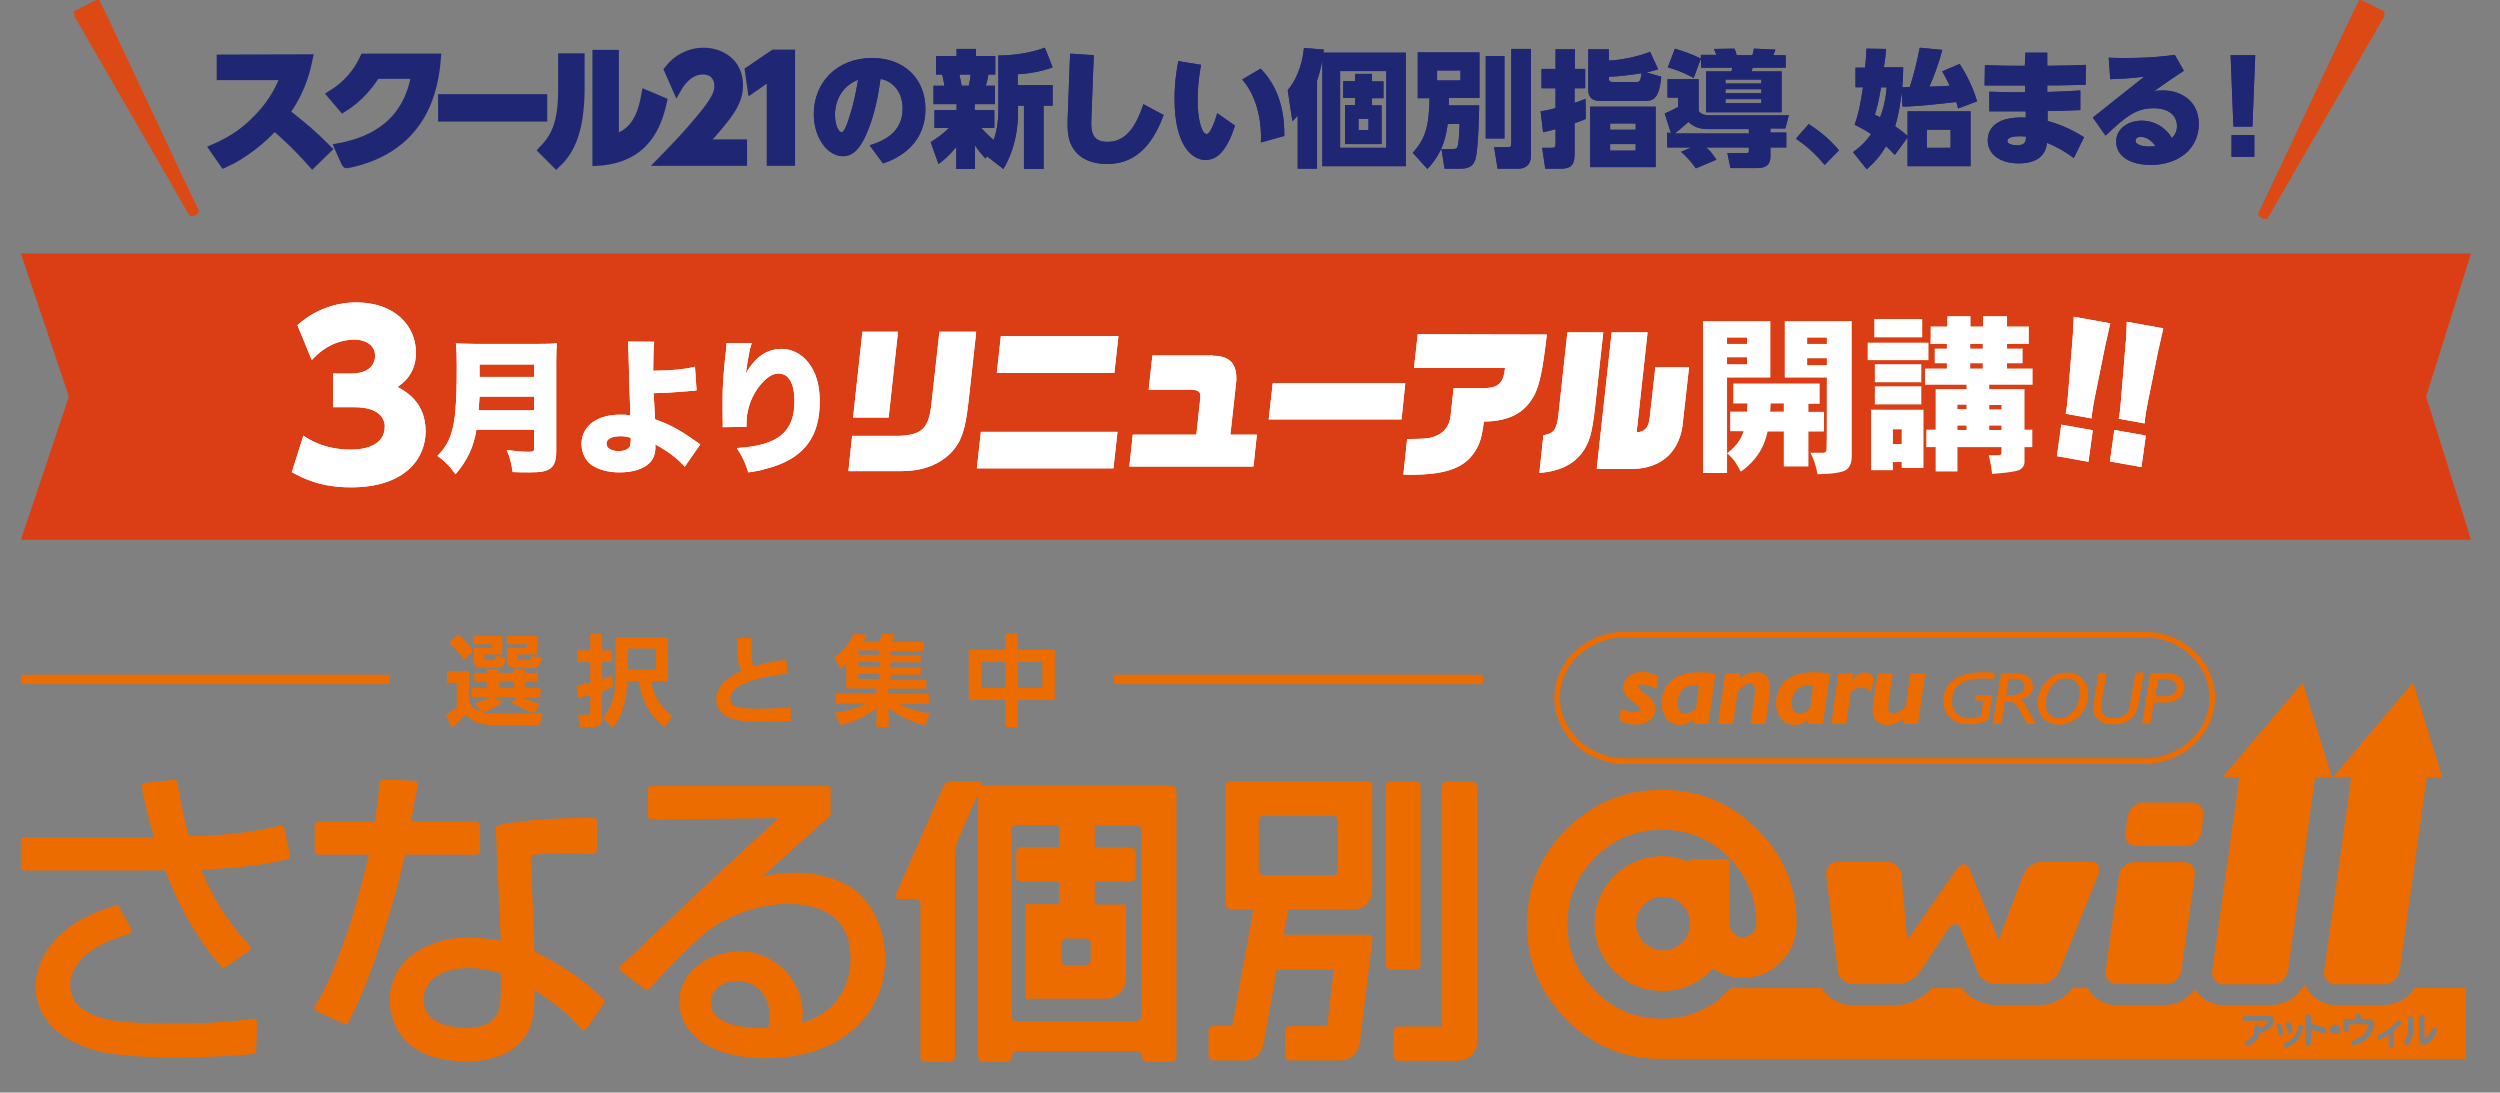 <?xml version="1.0" encoding="utf-8"?>
<!-- Generator: Adobe Illustrator 27.2.0, SVG Export Plug-In . SVG Version: 6.00 Build 0)  -->
<svg version="1.1" id="_レイヤー_2" xmlns="http://www.w3.org/2000/svg" xmlns:xlink="http://www.w3.org/1999/xlink" x="0px"
	 y="0px" viewBox="0 0 801.8 350.4" style="enable-background:new 0 0 801.8 350.4;" xml:space="preserve">
<rect x="0" y="0" width="801.8" height="350.4" fill="#808080" stroke="none"/>
<style type="text/css">
	.st0{fill:#DB3E15;}
	.st1{fill:#FFFFFF;}
	.st2{clip-path:url(#SVGID_00000022518180345136741670000001876229710968115076_);}
	.st3{clip-path:url(#SVGID_00000039813317452692259810000012557634739309630396_);}
	.st4{clip-path:url(#SVGID_00000121272781401351561700000018002468825017489584_);}
	.st5{clip-path:url(#SVGID_00000044159188877212643380000012993362259390044578_);}
	.st6{clip-path:url(#SVGID_00000031911339820547687990000016778124744062900656_);}
	.st7{clip-path:url(#SVGID_00000153703697775676222930000013222952414046933144_);}
	.st8{clip-path:url(#SVGID_00000101788368215183450130000002471563278231075216_);}
	.st9{clip-path:url(#SVGID_00000172398504147845429460000010629997790018157455_);}
	.st10{clip-path:url(#SVGID_00000073000370192440407820000014320915761425867678_);}
	.st11{clip-path:url(#SVGID_00000108303257466500325260000011269826946332101256_);}
	.st12{clip-path:url(#SVGID_00000049183511243808495920000009700795119083600558_);}
	.st13{clip-path:url(#SVGID_00000157987240935163080380000013499624528929321661_);}
	.st14{fill:#DC4914;}
	.st15{fill:#32247B;}
	.st16{fill:#1F2774;}
	.st17{fill:#1F2774;stroke:#1F2774;stroke-width:3;stroke-miterlimit:10;}
	.st18{fill:#ED6C00;}
</style>
<g id="_レイヤー_1-2">
	<polygon class="st0" points="792.5,173.1 6.7,173.1 22.1,127.2 6.7,81.3 792.5,81.3 778.1,127.2 	"/>
	<g>
		<g>
			<path class="st1" d="M659.7,146.3l10.1,1.8l1.4-10.1l-10.1-1.8L659.7,146.3L659.7,146.3z M664.7,108.9l-1.4,17.2
				c-0.2,2.1-0.3,3.5-0.4,4.2c-0.1,0.9-0.2,1.3-0.4,2.4l8.3,1.5c0.1-1.4,0.2-1.9,0.3-2.5c0.1-0.8,0.3-1.9,0.7-4.1l3.4-16.8
				c0.5-2.2,1.3-5.9,1.6-7.1l-11.7-2.1C665,104.2,664.9,106.6,664.7,108.9"/>
			<g>
				<defs>
					<path id="SVGID_1_" d="M659.7,146.3l10.1,1.8l1.4-10.1l-10.1-1.8L659.7,146.3L659.7,146.3z M664.7,108.9l-1.4,17.2
						c-0.2,2.1-0.3,3.5-0.4,4.2c-0.1,0.9-0.2,1.3-0.4,2.4l8.3,1.5c0.1-1.4,0.2-1.9,0.3-2.5c0.1-0.8,0.3-1.9,0.7-4.1l3.4-16.8
						c0.5-2.2,1.3-5.9,1.6-7.1l-11.7-2.1C665,104.2,664.9,106.6,664.7,108.9"/>
				</defs>
				<clipPath id="SVGID_00000022520578032604267210000016820535393251216316_">
					<use xlink:href="#SVGID_1_"  style="overflow:visible;"/>
				</clipPath>
				<g style="clip-path:url(#SVGID_00000022520578032604267210000016820535393251216316_);">
					<polygon class="st1" points="659.7,148.2 657.2,97.1 676.8,101.5 679.2,152.6 					"/>
				</g>
			</g>
		</g>
		<g>
			<path class="st1" d="M676.7,148l10.1,1.8l1.4-10.1l-10.1-1.8L676.7,148z M681.7,110.5l-1.4,17.2c-0.2,2.1-0.3,3.5-0.4,4.2
				c-0.1,0.9-0.2,1.3-0.4,2.4l8.3,1.5c0.1-1.4,0.2-1.9,0.3-2.5c0.1-0.8,0.3-1.9,0.7-4.1l3.4-16.8c0.5-2.2,1.3-5.9,1.6-7.1l-11.7-2.1
				C682,105.9,682,108.3,681.7,110.5"/>
			<g>
				<defs>
					<path id="SVGID_00000124847664828587192840000005291566518635699330_" d="M676.7,148l10.1,1.8l1.4-10.1l-10.1-1.8L676.7,148z
						 M681.7,110.5l-1.4,17.2c-0.2,2.1-0.3,3.5-0.4,4.2c-0.1,0.9-0.2,1.3-0.4,2.4l8.3,1.5c0.1-1.4,0.2-1.9,0.3-2.5
						c0.1-0.8,0.3-1.9,0.7-4.1l3.4-16.8c0.5-2.2,1.3-5.9,1.6-7.1l-11.7-2.1C682,105.9,682,108.3,681.7,110.5"/>
				</defs>
				<clipPath id="SVGID_00000086676483286265359220000009392361184981622970_">
					<use xlink:href="#SVGID_00000124847664828587192840000005291566518635699330_"  style="overflow:visible;"/>
				</clipPath>
				<g style="clip-path:url(#SVGID_00000086676483286265359220000009392361184981622970_);">
					<polygon class="st1" points="676.7,149.8 674.3,98.8 693.9,103.2 696.3,154.2 					"/>
				</g>
			</g>
		</g>
		<g>
			<path class="st1" d="M95.4,104.3l4.6,11.2c4.9-5.5,10.3-6.6,13.8-6.6c2.1,0,6.5,1,6.5,5.2c0,3-2.2,5.7-7.6,5.7h-5.9v10.8h6.9
				c7.9,0,9.7,3.6,9.7,6.2c0,6-6.2,7.4-10.8,7.4c-8.6,0-13.6-3.3-15.3-4.5l-3.7,11.7c3.5,2,9.3,4.9,18.9,4.9c17.6,0,24-9.4,24-18
				c0-9.1-6.1-12.6-9-14.2c1.8-1.3,5.9-4.2,5.9-11c0-8.5-6.7-16.1-19.1-16.1C107.3,97,100.5,99.6,95.4,104.3"/>
			<g>
				<defs>
					<path id="SVGID_00000137848545535903536000000012343324370629895320_" d="M95.4,104.3l4.6,11.2c4.9-5.5,10.3-6.6,13.8-6.6
						c2.1,0,6.5,1,6.5,5.2c0,3-2.2,5.7-7.6,5.7h-5.9v10.8h6.9c7.9,0,9.7,3.6,9.7,6.2c0,6-6.2,7.4-10.8,7.4c-8.6,0-13.6-3.3-15.3-4.5
						l-3.7,11.7c3.5,2,9.3,4.9,18.9,4.9c17.6,0,24-9.4,24-18c0-9.1-6.1-12.6-9-14.2c1.8-1.3,5.9-4.2,5.9-11
						c0-8.5-6.7-16.1-19.1-16.1C107.3,97,100.5,99.6,95.4,104.3"/>
				</defs>
				<clipPath id="SVGID_00000151509402207899150020000012874641689956272528_">
					<use xlink:href="#SVGID_00000137848545535903536000000012343324370629895320_"  style="overflow:visible;"/>
				</clipPath>
				<g style="clip-path:url(#SVGID_00000151509402207899150020000012874641689956272528_);">
					<rect x="93.6" y="97" class="st1" width="42.9" height="59.4"/>
				</g>
			</g>
		</g>
		<g>
			<path class="st1" d="M153.8,127.2h17.5v4.4h-17.8C153.6,129.9,153.7,129.1,153.8,127.2 M153.8,116.9h17.5v4h-17.5V116.9z
				 M172.9,110.3h-20.7c-2.8,0-4-0.1-6-0.2c0.2,1.7,0.3,3.6,0.3,7.1c0,12.5-0.5,17.9-1.8,21.9c-0.9,2.8-2.2,4.9-4.4,7.1
				c2.4,1.8,3.9,3.2,5.8,5.9c3.8-4.5,5.8-8.7,6.7-14.3h18.5v6.1c0,0.8-0.3,1-1.6,1c-1.9,0-4.6-0.2-7.2-0.6c1.1,2.5,1.5,4.2,1.9,7.1
				c2.2,0.1,3.9,0.1,5.2,0.1c3.7,0,5.5-0.3,6.8-1.2c1.4-1,2-2.6,2-5.5v-29.2c0-3.1,0.1-4.3,0.2-5.6
				C177.3,110.3,175.9,110.3,172.9,110.3"/>
			<g>
				<defs>
					<path id="SVGID_00000093861538258658980790000011353819638088070056_" d="M153.8,127.2h17.5v4.4h-17.8
						C153.6,129.9,153.7,129.1,153.8,127.2 M153.8,116.9h17.5v4h-17.5V116.9z M172.9,110.3h-20.7c-2.8,0-4-0.1-6-0.2
						c0.2,1.7,0.3,3.6,0.3,7.1c0,12.5-0.5,17.9-1.8,21.9c-0.9,2.8-2.2,4.9-4.4,7.1c2.4,1.8,3.9,3.2,5.8,5.9
						c3.8-4.5,5.8-8.7,6.7-14.3h18.5v6.1c0,0.8-0.3,1-1.6,1c-1.9,0-4.6-0.2-7.2-0.6c1.1,2.5,1.5,4.2,1.9,7.1
						c2.2,0.1,3.9,0.1,5.2,0.1c3.7,0,5.5-0.3,6.8-1.2c1.4-1,2-2.6,2-5.5v-29.2c0-3.1,0.1-4.3,0.2-5.6
						C177.3,110.3,175.9,110.3,172.9,110.3"/>
				</defs>
				<clipPath id="SVGID_00000150094077976391257670000004369631108260859538_">
					<use xlink:href="#SVGID_00000093861538258658980790000011353819638088070056_"  style="overflow:visible;"/>
				</clipPath>
				<g style="clip-path:url(#SVGID_00000150094077976391257670000004369631108260859538_);">
					<rect x="140.3" y="110.1" class="st1" width="38.4" height="42.1"/>
				</g>
			</g>
		</g>
		<g>
			<path class="st1" d="M194.5,142.2c0-1.4,1.8-2.3,4.5-2.3c1.2,0,1.9,0.1,3.3,0.5v0.6c0,1.2-0.1,1.5-0.2,2
				c-0.5,1.1-1.9,1.7-3.8,1.7C195.9,144.6,194.5,143.7,194.5,142.2 M201.6,113.9c0.1,6.2,0.4,15.6,0.6,19.3c-1.3-0.2-2-0.2-3.2-0.2
				c-3.8,0-6.6,0.8-8.9,2.4c-2.3,1.7-3.6,4.1-3.6,6.9s1.2,5.4,3.2,6.8c2.1,1.5,5.3,2.4,9,2.4c4.2,0,7.7-1.1,9.6-3
				c1.3-1.3,1.9-3,1.9-5.2c0-0.2,0-0.5-0.1-0.8c4,2.1,7.4,4.7,9.5,7.2l5-7.2c-0.5-0.3-0.6-0.4-1.5-1c-5.2-3.7-8.4-5.4-13-7
				c-0.2-4.2-0.4-6.9-0.5-8.4c4.1-0.1,5.9-0.2,10.6-0.6c1.9-0.2,2.3-0.2,3.2-0.3l-0.5-7.6c-2.9,0.8-8,1.3-13.4,1.3v-0.6
				c0-3.3,0.1-6.7,0.3-8.7l-8.4-0.1C201.5,111.1,201.5,111.7,201.6,113.9"/>
			<g>
				<defs>
					<path id="SVGID_00000052073625444173539240000005207022341820586920_" d="M194.5,142.2c0-1.4,1.8-2.3,4.5-2.3
						c1.2,0,1.9,0.1,3.3,0.5v0.6c0,1.2-0.1,1.5-0.2,2c-0.5,1.1-1.9,1.7-3.8,1.7C195.9,144.6,194.5,143.7,194.5,142.2 M201.6,113.9
						c0.1,6.2,0.4,15.6,0.6,19.3c-1.3-0.2-2-0.2-3.2-0.2c-3.8,0-6.6,0.8-8.9,2.4c-2.3,1.7-3.6,4.1-3.6,6.9s1.2,5.4,3.2,6.8
						c2.1,1.5,5.3,2.4,9,2.4c4.2,0,7.7-1.1,9.6-3c1.3-1.3,1.9-3,1.9-5.2c0-0.2,0-0.5-0.1-0.8c4,2.1,7.4,4.7,9.5,7.2l5-7.2
						c-0.5-0.3-0.6-0.4-1.5-1c-5.2-3.7-8.4-5.4-13-7c-0.2-4.2-0.4-6.9-0.5-8.4c4.1-0.1,5.9-0.2,10.6-0.6c1.9-0.2,2.3-0.2,3.2-0.3
						l-0.5-7.6c-2.9,0.8-8,1.3-13.4,1.3v-0.6c0-3.3,0.1-6.7,0.3-8.7l-8.4-0.1C201.5,111.1,201.5,111.7,201.6,113.9"/>
				</defs>
				<clipPath id="SVGID_00000070088896906939107300000006289093070001651640_">
					<use xlink:href="#SVGID_00000052073625444173539240000005207022341820586920_"  style="overflow:visible;"/>
				</clipPath>
				<g style="clip-path:url(#SVGID_00000070088896906939107300000006289093070001651640_);">
					<rect x="186.4" y="109.6" class="st1" width="38.1" height="41.9"/>
				</g>
			</g>
		</g>
		<g>
			<path class="st1" d="M233,110.3c0,0.7-0.1,1.2-0.2,2.5c-0.7,5.9-1.1,11.2-1.1,16.7c0,1.3,0,4,0.1,5.8v0.9c0,0.2,0,0.5-0.1,0.8
				l7.7-0.1c0-2.1,0.1-2.7,0.2-3.8c0.6-3.9,2.3-7.7,5.1-10.6c1.7-1.8,3.3-2.7,5-2.7c3.3,0,5.1,3.2,5.1,8.9c0,9.9-5.3,14.2-18.5,15
				c2,3.1,2.6,4.4,3.7,7.8c2.7-0.4,3.9-0.6,5.4-1.1c4.2-1,7.9-2.7,10.5-4.8c4.7-3.7,7-9.2,7-16.8c0-5.4-1.2-9.5-3.8-12.7
				c-2.1-2.6-5.2-4.2-8.3-4.2c-4.9,0-8.6,2.6-11.6,7.9c0.7-4.9,1.2-7.9,1.9-9.8L233,110L233,110.3L233,110.3z"/>
			<g>
				<defs>
					<path id="SVGID_00000017503746342104621770000011024784860701415320_" d="M233,110.3c0,0.7-0.1,1.2-0.2,2.5
						c-0.7,5.9-1.1,11.2-1.1,16.7c0,1.3,0,4,0.1,5.8v0.9c0,0.2,0,0.5-0.1,0.8l7.7-0.1c0-2.1,0.1-2.7,0.2-3.8
						c0.6-3.9,2.3-7.7,5.1-10.6c1.7-1.8,3.3-2.7,5-2.7c3.3,0,5.1,3.2,5.1,8.9c0,9.9-5.3,14.2-18.5,15c2,3.1,2.6,4.4,3.7,7.8
						c2.7-0.4,3.9-0.6,5.4-1.1c4.2-1,7.9-2.7,10.5-4.8c4.7-3.7,7-9.2,7-16.8c0-5.4-1.2-9.5-3.8-12.7c-2.1-2.6-5.2-4.2-8.3-4.2
						c-4.9,0-8.6,2.6-11.6,7.9c0.7-4.9,1.2-7.9,1.9-9.8L233,110L233,110.3L233,110.3z"/>
				</defs>
				<clipPath id="SVGID_00000025434899425945736630000010989840212410815872_">
					<use xlink:href="#SVGID_00000017503746342104621770000011024784860701415320_"  style="overflow:visible;"/>
				</clipPath>
				<g style="clip-path:url(#SVGID_00000025434899425945736630000010989840212410815872_);">
					<rect x="231.8" y="109.9" class="st1" width="31.2" height="41.7"/>
				</g>
			</g>
		</g>
		<g>
			<path class="st1" d="M276.6,106.4l-3,27.5H285l3-27.5H276.6z M301.3,106.4l-2.5,22.5c-0.8,8.4-2.9,10.6-10.6,10.9h-14.9
				l-1.2,11.3h17.2c6.9-0.1,12-2.1,15.9-6.1c3.2-3.5,4.4-7.2,5.4-16l2.5-22.6L301.3,106.4L301.3,106.4z"/>
			<g>
				<defs>
					<path id="SVGID_00000060731720456343912010000007508861417317545893_" d="M276.6,106.4l-3,27.5H285l3-27.5H276.6z M301.3,106.4
						l-2.5,22.5c-0.8,8.4-2.9,10.6-10.6,10.9h-14.9l-1.2,11.3h17.2c6.9-0.1,12-2.1,15.9-6.1c3.2-3.5,4.4-7.2,5.4-16l2.5-22.6
						L301.3,106.4L301.3,106.4z"/>
				</defs>
				<clipPath id="SVGID_00000120560969908549602130000001427620212696423320_">
					<use xlink:href="#SVGID_00000060731720456343912010000007508861417317545893_"  style="overflow:visible;"/>
				</clipPath>
				<g style="clip-path:url(#SVGID_00000120560969908549602130000001427620212696423320_);">
					<rect x="272" y="106.4" class="st1" width="41" height="44.7"/>
				</g>
			</g>
		</g>
		<g>
			<path class="st1" d="M314.6,138.5l-1.3,11.7h43.8l1.3-11.7H314.6z M321,107.8l-1.3,11.8h37.7l1.3-11.8H321z"/>
			<g>
				<defs>
					<path id="SVGID_00000049200955379916142610000001765612724097631391_" d="M314.6,138.5l-1.3,11.7h43.8l1.3-11.7H314.6z
						 M321,107.8l-1.3,11.8h37.7l1.3-11.8H321z"/>
				</defs>
				<clipPath id="SVGID_00000089537719302385192970000014975665647680643254_">
					<use xlink:href="#SVGID_00000049200955379916142610000001765612724097631391_"  style="overflow:visible;"/>
				</clipPath>
				<g style="clip-path:url(#SVGID_00000089537719302385192970000014975665647680643254_);">
					<rect x="313.3" y="107.8" class="st1" width="45.4" height="42.4"/>
				</g>
			</g>
		</g>
		<g>
			<path class="st1" d="M388.3,114h-18.7l-1.2,11h13.4c2.8,0,3.5,0.7,3.1,3.3l-1.2,11.1h-20.4l-1.1,10.3H402l1.1-10.3h-8.5l1.9-17.2
				c0.3-5.5-2.1-8.1-7.5-8.1C388.7,113.9,388.5,113.9,388.3,114"/>
			<g>
				<defs>
					<path id="SVGID_00000067232142826150551010000013390391967982533803_" d="M388.3,114h-18.7l-1.2,11h13.4c2.8,0,3.5,0.7,3.1,3.3
						l-1.2,11.1h-20.4l-1.1,10.3H402l1.1-10.3h-8.5l1.9-17.2c0.3-5.5-2.1-8.1-7.5-8.1C388.7,113.9,388.5,113.9,388.3,114"/>
				</defs>
				<clipPath id="SVGID_00000030449495108604644740000017562529503176925107_">
					<use xlink:href="#SVGID_00000067232142826150551010000013390391967982533803_"  style="overflow:visible;"/>
				</clipPath>
				<g style="clip-path:url(#SVGID_00000030449495108604644740000017562529503176925107_);">
					<rect x="362.2" y="113.9" class="st1" width="40.9" height="35.6"/>
				</g>
			</g>
		</g>
		<g>
			<polygon class="st1" points="408.2,122.9 406.9,134.5 449.5,134.5 450.7,122.9 			"/>
			<g>
				<defs>
					<polygon id="SVGID_00000133498462493803831560000008688292723661255300_" points="408.2,122.9 406.9,134.5 449.5,134.5 
						450.7,122.9 					"/>
				</defs>
				<clipPath id="SVGID_00000127032847863698938580000017249680061746314649_">
					<use xlink:href="#SVGID_00000133498462493803831560000008688292723661255300_"  style="overflow:visible;"/>
				</clipPath>
				<g style="clip-path:url(#SVGID_00000127032847863698938580000017249680061746314649_);">
					<rect x="406.9" y="122.9" class="st1" width="43.8" height="11.6"/>
				</g>
			</g>
		</g>
		<g>
			<path class="st1" d="M454.7,107.2l-1.2,10.8h29.2c-0.5,4.8-2,6.3-6.4,6.5h-10.1l-0.9,8.3c-0.2,3.7-2.2,6.3-5.8,7.4
				c-1.5,0.5-3.9,0.6-8.2,0.6l-1.2,11.4c0.7,0.1,1.4,0.1,1.7,0.1c3,0,6-0.2,8.4-0.5c6.3-0.9,10.1-2.9,12.7-6.8
				c1.7-2.5,2.4-4.9,3-9.8c8.1-0.1,13-2.7,16.1-8.3c1.8-3.5,2.8-8.4,4.1-19.6L454.7,107.2L454.7,107.2z"/>
			<g>
				<defs>
					<path id="SVGID_00000078730390247841184440000016284141007174464447_" d="M454.7,107.2l-1.2,10.8h29.2c-0.5,4.8-2,6.3-6.4,6.5
						h-10.1l-0.9,8.3c-0.2,3.7-2.2,6.3-5.8,7.4c-1.5,0.5-3.9,0.6-8.2,0.6l-1.2,11.4c0.7,0.1,1.4,0.1,1.7,0.1c3,0,6-0.2,8.4-0.5
						c6.3-0.9,10.1-2.9,12.7-6.8c1.7-2.5,2.4-4.9,3-9.8c8.1-0.1,13-2.7,16.1-8.3c1.8-3.5,2.8-8.4,4.1-19.6L454.7,107.2L454.7,107.2z
						"/>
				</defs>
				<clipPath id="SVGID_00000016047136397858099770000014670471626570565803_">
					<use xlink:href="#SVGID_00000078730390247841184440000016284141007174464447_"  style="overflow:visible;"/>
				</clipPath>
				<g style="clip-path:url(#SVGID_00000016047136397858099770000014670471626570565803_);">
					<rect x="450.1" y="107.2" class="st1" width="46.1" height="45"/>
				</g>
			</g>
		</g>
		<g>
			<path class="st1" d="M502.7,106.6l-2.9,26.6c-0.6,4.7-1.4,5.8-4.8,6.4l-1.3,12.1c6.4-0.6,10.4-2.5,13.4-6.1
				c2.6-3.4,3.5-6.3,4.5-15.3l2.6-23.7L502.7,106.6L502.7,106.6z M516.9,106.6l-4.8,43.8h11.3c9.7-0.1,15.7-5.8,16.4-15.6l1.9-17
				h-10.8l-1.8,16.2c-0.3,3.1-1.8,4.7-4.2,4.6l3.5-32H516.9z"/>
			<g>
				<defs>
					<path id="SVGID_00000039131799643741077960000012192818935869119636_" d="M502.7,106.6l-2.9,26.6c-0.6,4.7-1.4,5.8-4.8,6.4
						l-1.3,12.1c6.4-0.6,10.4-2.5,13.4-6.1c2.6-3.4,3.5-6.3,4.5-15.3l2.6-23.7L502.7,106.6L502.7,106.6z M516.9,106.6l-4.8,43.8
						h11.3c9.7-0.1,15.7-5.8,16.4-15.6l1.9-17h-10.8l-1.8,16.2c-0.3,3.1-1.8,4.7-4.2,4.6l3.5-32H516.9z"/>
				</defs>
				<clipPath id="SVGID_00000011006164382856144650000011298841807328246429_">
					<use xlink:href="#SVGID_00000039131799643741077960000012192818935869119636_"  style="overflow:visible;"/>
				</clipPath>
				<g style="clip-path:url(#SVGID_00000011006164382856144650000011298841807328246429_);">
					<rect x="493.7" y="106.6" class="st1" width="48" height="45.1"/>
				</g>
			</g>
		</g>
		<g>
			<path class="st1" d="M550.1,103h17.7v18.1h-13.9v30.6h-7.7V103H550.1L550.1,103z M553.9,110.3h6.4v-2h-6.4V110.3z M553.9,116.8
				h6.4v-2.2h-6.4V116.8z M555.9,123h27.7v6.5H580v2.6h5v6.3h-5v11.2h-7.9v-11.2h-5.2c-0.3,1.4-0.7,2.6-1.1,3.7
				c-1.5,3.7-4,6.7-7.5,9.2c-1.2-2.5-2.6-4.5-4.4-5.9c2.7-2.1,4.5-4.4,5.2-6.9c0-0.1,0-0.1,0.1-0.2h-4.3V132h5.4
				c0-0.8,0.1-1.6,0.1-2.6h-4.5L555.9,123L555.9,123z M572.1,132v-2.6h-4.2c0,0.9-0.1,1.8-0.2,2.6H572.1z M585.9,121.1h-13.5V103
				h21.5v43.1c0,2.3-0.6,3.8-1.8,4.6c-1.2,0.8-4.2,1.3-9.2,1.4c-0.5-2.9-1.3-5.2-2.3-6.9h4.1c0.7,0,1.1-0.4,1.1-1.3
				C585.9,143.9,585.9,121.1,585.9,121.1z M579.6,110.3h6.3v-2h-6.3V110.3z M585.9,115.9v-1h-6.3v2.2h6.3
				C585.9,117,585.9,115.9,585.9,115.9z"/>
			<path class="st1" d="M599,109.9h19.5v5.6H599V109.9z M616.9,131.4v18.7h-7v-1.9h-2.8v2.6h-7v-19.4H616.9z M601.1,102.3h15.4v5.9
				h-15.4V102.3z M601.3,116.8h14.9v5.8h-14.9V116.8z M601.3,123.9h14.9v5.8h-14.9V123.9z M607.1,142.4h2.8v-4.7h-2.8V142.4z
				 M619.2,104.7h5.3v-3.3h7.5v3.3h4v-3.3h7.7v3.3h7v5.6h-7v1.5h5v4.7h-5v1.7h8.2v5.2H638v1.4h11.3v13h2.5v5.6h-2.5v4.7
				c0,1.1-0.5,2-1.6,2.6c-1,0.5-3.9,0.9-8.8,1.3c-0.2-2.1-0.6-4.1-1.1-6h3.1c0.6,0,1-0.2,1-0.7v-1.9h-14.1v7.8h-7v-7.8h-3v-5.6h3
				v-13h9.9v-1.4h-13.3v-5.2h7v-1.7h-3.9v-4.7h3.9v-1.5h-5.3C619.2,110.3,619.2,104.7,619.2,104.7z M627.8,131.2h2.9v-1.4h-2.9
				V131.2z M627.8,137.9h2.9v-1.4h-2.9V137.9z M631.9,111.8h4v-1.5h-4V111.8z M631.9,118.2h4v-1.7h-4V118.2z M638,129.9v1.4h3.9
				v-1.4H638z M638,137.9h3.9v-1.4H638V137.9z"/>
		</g>
	</g>
	<path class="st14" d="M23.9,5.3c0,0,35.4,61.1,36.7,63.6c0.7,1.2,3.7-0.4,3.1-1.5c-1.3-2.3-30.5-65.1-31.2-66
		c-0.8-0.9,0.1-2.3-3.1-0.7c-3.2,1.7-5.7,2.9-5.7,2.9L23.9,5.3L23.9,5.3z"/>
	<path class="st14" d="M764.6,5.4c0,0-35.8,61.9-37.2,64.4c-0.7,1.2-3.8-0.4-3.1-1.5c1.3-2.3,30.9-65.9,31.6-66.8
		c0.8-0.9-0.1-2.4,3.1-0.7c3.2,1.7,5.8,2.9,5.8,2.9S764.6,5.4,764.6,5.4z"/>
	<g>
		<g>
			<g>
				<path class="st15" d="M278.9,46.6c4-1.2,10.6-3.8,10.6-11.8c0-2.4-0.7-5.2-2.7-7.2c-1.6-1.6-3.3-2.1-4.4-2.3
					c-0.7,5-1.8,11.6-4.7,18.1c-1.9,4.1-4,6.7-7.4,6.7c-4.7,0-9.3-5.7-9.3-13.5c0-10.1,7.4-18,18.7-18c10.3,0,17.1,6.7,17.1,16.3
					c0,13-11.2,16.7-13.6,17.5L278.9,46.6L278.9,46.6z M267.8,36.8c0,3.4,1.2,5.6,2.1,5.6s1.9-2.9,2.3-4.2c1.4-4.1,2.3-8.3,3-12.6
					C270.7,27.3,267.8,31.5,267.8,36.8L267.8,36.8z"/>
				<path class="st15" d="M316.5,50.1l-0.4,0.8c-0.9-1-2.2-2.4-3.4-4.3v7.6h-6v-7.1c-0.4,0.5-2.5,3.2-5.7,5.5l-2.5-7
					c2.3-1.5,4-2.7,5.9-4.6h-4.7v-5.7h7.1v-1.9h-7.4v-5.9h3.5c-0.2-1.2-0.4-2.3-0.7-3.6h-2V18h6.6v-2.3h6.2V18h6.2v5.9H317
					c-0.2,1.2-0.3,1.5-0.8,3.6h2.9v5.9h-6.5v1.9h6.3V41h-4.2c1.9,2.1,2.1,2.3,4,3.9c1-2.8,1.5-6.3,1.5-9.2V17.8
					c3.8,0,9.8-0.6,14.9-2.5l2.5,6.3c-3.1,1.2-7.9,2.1-11.2,2.2v3.5h11.2v6.6h-2.9v20.3h-6.3V33.9h-1.9v1.8
					c0,10.2-3.3,16.1-4.7,18.5L316.5,50.1L316.5,50.1z M307.7,23.9c0.3,1.2,0.6,3.1,0.7,3.6h2.3c0.2-0.9,0.5-2.2,0.6-3.6H307.7
					L307.7,23.9z"/>
				<path class="st15" d="M350.8,17.7l-0.8,21c-0.1,3.2,0.1,6.8,5.2,6.8s8.7-3.5,11.5-12.1l6.5,3.5c-2.9,7.8-7.8,15.7-18.1,15.7
					c-5.7,0-10.3-2.3-12-7.3c-0.8-2.5-0.7-5.1-0.7-6.6l0.8-21.5L350.8,17.7L350.8,17.7z"/>
				<path class="st15" d="M385.2,20.8c-0.7,3.8-1.1,7.4-1.1,11.3c0,6.8,1.5,10.9,2.9,10.9c1.5,0,3.4-6.6,3.4-6.7l5.7,4
					c-2.6,7.9-5.6,11-9.5,11s-9.9-4-9.9-19.6c0-6,0.9-10.4,1.2-12.1L385.2,20.8L385.2,20.8z M404.4,45.7c0.4-9.8-2.8-16.6-6-20.2
					l5.9-3.5c7.6,7.7,7.6,17.9,7.6,21.6L404.4,45.7L404.4,45.7z"/>
				<path class="st15" d="M450.9,16.9v36.4h-26.8V19.4c-0.7,3.4-1.1,4.7-1.7,6.5v28.2h-6.2v-17c-0.5,0.6-0.8,0.9-1.7,1.8l-1.5-10
					c3.8-4.5,4.9-10.3,5.2-13.5l6.4,0.5c-0.1,0.5-0.1,0.6-0.2,1L450.9,16.9L450.9,16.9z M444.6,22.8h-14.8v24.6h14.8
					C444.6,47.3,444.6,22.8,444.6,22.8z M440,26.1h3.7v5.4H440v2.3h3.1v12.4h-11.7V33.7h3.2v-2.3h-3.8V26h3.8v-2.3h5.4
					C440,23.8,440,26,440,26.1z M438.9,38.1h-3.2v3.6h3.2V38.1z"/>
				<path class="st15" d="M464.3,39.8c-0.5,3.5-1.3,8.9-6.5,14.4l-4.7-5.2c4.1-4.5,5.2-8.5,5.4-17.5h-3.8V16.8h19.8v14.6h-9.8
					c0,1.7,0,1.9,0,2.4h9.7c0,2-0.3,14.6-1.2,17.2c-0.4,1.2-1,3.1-4.7,3.1h-5.2l-1-6.3h3.4c1.3,0,1.6-0.2,1.7-0.6
					c0.5-1,0.7-5.8,0.7-7.5L464.3,39.8L464.3,39.8z M460.9,22.6v3.2h7.5v-3.2H460.9z M476.5,18h6v26.4h-6V18z M484.7,15.7h6.3V50
					c0,4-3.5,4.1-3.8,4.1h-6.9l-1.1-6.9h4.2c1.2,0,1.3-0.2,1.3-1.7C484.7,45.6,484.7,15.7,484.7,15.7z"/>
				<path class="st15" d="M508.6,38.1c-1.2,0.6-2.1,0.9-3.6,1.4v10.1c0,3.8-1.8,4.5-4.4,4.5h-5l-1-6.7h3.1c0.6,0,1.2,0,1.2-1.1v-4.9
					c-1.3,0.4-2.1,0.6-4,1l-0.8-6.7c1.5-0.2,2.2-0.4,4.8-1v-6.4h-4.5v-6.2h4.5v-6.3h6.2v6.3h3.3v6.2H505v4.7
					c1.5-0.5,2.2-0.8,3.5-1.3L508.6,38.1L508.6,38.1z M531.8,22.2c-1.2,0.4-2.5,0.8-3.8,1l4.8,1.4c-0.7,7.4-2.7,7.8-5.7,7.8h-13.6
					c-4.1,0-4.1-2.5-4.1-3.9V15.8h6.6v3.6c3.1,0,9-1.1,13.2-2.8L531.8,22.2L531.8,22.2z M531,53.6h-21V34.2h21
					C531,34.2,531,53.6,531,53.6z M524.8,26.3c1.1,0,1.3-0.2,1.7-2.8c-3.5,0.5-6.7,1-10.5,1.1v0.6c0,1,0.6,1.1,1.5,1.1H524.8z
					 M524.6,39.6h-8.2v2h8.2V39.6z M524.6,46.2h-8.2v2.1h8.2V46.2z"/>
				<path class="st15" d="M535.9,42.7l-2-6.3c1.9-0.8,1.9-0.9,4.3-2.1v-3h-3.4v-5.9h10v10.2c0.8,1.2,2.3,1.4,4.1,1.4h24.8l-1.1,4.2
					h-4.8v1.3h5.1v4.8h-5.1v2.8c0,1.1,0,3.8-4.1,3.8H555l-1-4.8h6.1c0.8,0,0.8-0.4,0.8-0.8v-1h-13.7c1,0.8,1.6,1.5,3.3,3.9l-6.6,2.8
					c-0.9-1.4-3.3-4.2-4.8-5.3l3.4-1.4h-7.8v-4.8L535.9,42.7L535.9,42.7z M545.5,18.8l-2.3,6.2c-3.3-1.7-4.6-2.3-8.3-3.4l2.3-6
					C539.9,16.5,542.3,17.2,545.5,18.8v-1.2h5c-0.1-0.3-0.7-1.7-0.8-1.9l6.6-0.1c0.2,0.5,0.6,1.6,0.7,2.1h5c0.3-0.7,0.4-1.3,0.5-2.1
					l6.9,0.3c-0.1,0.5-0.2,0.8-0.7,1.8h4v4h-10.6c0,0.2-0.3,1-0.4,1.2h9.7V36h-24.2V22.9h8.1c0.2-0.6,0.2-0.7,0.2-1.2h-9.9
					L545.5,18.8L545.5,18.8z M560.9,42.7v-1.3h-13.2c-3.9,0-5.5-1.7-6.2-2.3c-1.9,1.7-2.9,2.6-4.4,3.7H560.9L560.9,42.7z
					 M553.4,25.5v1.3h11.5v-1.3H553.4z M553.4,28.6v1.3h11.5v-1.3C564.9,28.6,553.4,28.6,553.4,28.6z M553.4,31.8v1.3h11.5v-1.3
					H553.4z"/>
				<path class="st15" d="M580.1,39.8c4,2.6,6.8,5,9.7,8.4l-4.6,4.7c-3.3-4-6.5-6.6-9.2-8.4C576,44.4,580.1,39.8,580.1,39.8z"/>
				<path class="st15" d="M622.9,16c-1.1,4.7-3.2,9.7-4.1,11.8c3.6-0.1,5-0.2,6.5-0.3c-1.2-2.6-1.7-3.4-2.4-4.6l5.6-2.4
					c1,1.6,3.8,5.9,5.6,12l-6.1,2.3c-0.2-1-0.4-1.4-0.6-2.1c-5.1,0.6-12.1,1.4-17.2,1.5l-0.3-4.6c-0.2,2-0.8,6.7-2.1,10.9
					c1.9,1.3,2.1,1.5,4,3.1v-7.9h20.2v17.6h-20.2v-9.2l-4.1,5.6c-1.1-1.2-1.6-1.7-2.8-2.8c-1.7,2.8-3.3,4.8-6.2,7.4l-4.4-5.5
					c2.9-2.1,4.4-3.8,5.8-5.8c-1.4-0.9-2.6-1.7-5.3-3c1.3-3.5,1.9-6.7,2.7-12h-2.4v-6.3h3.1c0.2-2.4,0.3-3.7,0.4-6.1l6.3,0.1
					c-0.2,2.8-0.4,3.8-0.7,5.9h6.2c0,2.3-0.1,3.7-0.3,6.4c0.8,0,1,0,2.4-0.1c1-2.9,2.4-8.3,3.2-12.6L622.9,16L622.9,16z M603.3,28
					c-0.8,4.5-1.2,6.3-2,8.8c0.8,0.4,1.1,0.5,1.7,0.8c1.6-4.2,2-7.9,2.1-9.6C605.2,28,603.3,28,603.3,28z M625.6,41.6H618v5.8h7.6
					V41.6z"/>
				<path class="st15" d="M649.6,16.9h7v4.2c7.3-0.1,7.6-0.1,12.4-0.3l-0.1,6.4c-9,0.2-9.9,0.2-12.3,0.2l0,2.1
					c5.9-0.2,6.6-0.2,10.6-0.5v6.3c-4.1,0.2-6,0.2-10.5,0.3l0,3.2c4.4,1.2,8,2.9,11.7,5.2l-3.3,6.7c-3.4-2.6-6.4-4-8.6-4.9
					c-0.5,5.7-5.7,6.6-9,6.6c-6.3,0-10-3.1-10-7.4c0-2.2,1-7.8,12.2-7.3v-2c-5.8,0-6.4,0-11.7,0l0-6.3c5.6,0.2,6.5,0.2,11.5,0.2
					v-2.2c-6.1,0-7.5,0-13,0l0.1-6.5c6.1,0.2,7.2,0.2,12.8,0.2L649.6,16.9L649.6,16.9z M647.5,43.7c-0.8,0-3.7,0.1-3.7,1.5
					c0,1.1,2,1.4,3,1.4c2.9,0,2.9-1.3,3-2.8C649,43.7,648.2,43.7,647.5,43.7L647.5,43.7z"/>
				<path class="st15" d="M671.2,37.7l16.5-13.1c-5.1,0.6-8.2,0.7-10.9,0.8l-0.5-6.9c1.5,0.1,3.2,0.1,5.7,0.1c8.2,0,13.2-0.7,15.5-1
					l2.9,5.1c-4.6,3-8.5,5.8-9.5,6.5c0.8-0.1,1.6-0.2,2.8-0.2c6.1,0,11.5,3.7,11.5,10.7c0,8.1-6.6,13.2-15.4,13.2
					c-6.3,0-11.1-2.6-11.1-7.5c0-4.3,4.1-6.7,8.1-6.7c6.1,0,9,4.3,9.8,5.6c0.6-0.7,1.6-1.7,1.6-3.9c0-3.2-2.5-5.7-7.4-5.7
					c-5.4,0-8.6,2.2-15.5,8.8L671.2,37.7L671.2,37.7z M686.6,43.9c-1.4,0-1.7,0.8-1.7,1.2c0,1.4,2.5,1.9,4.4,1.9
					c0.9,0,1.5-0.1,2-0.2C690.1,45.1,688.4,43.9,686.6,43.9z"/>
				<path class="st15" d="M723.3,17.7l-0.9,22.9h-6.1l-0.9-22.9H723.3L723.3,17.7z M715.7,43.3h7.3v7h-7.3V43.3z"/>
			</g>
			<g>
				<path class="st16" d="M278.9,46.6c4-1.2,10.6-3.8,10.6-11.8c0-2.4-0.7-5.2-2.7-7.2c-1.6-1.6-3.3-2.1-4.4-2.3
					c-0.7,5-1.8,11.6-4.7,18.1c-1.9,4.1-4,6.7-7.4,6.7c-4.7,0-9.3-5.7-9.3-13.5c0-10.1,7.4-18,18.7-18c10.3,0,17.1,6.7,17.1,16.3
					c0,13-11.2,16.7-13.6,17.5L278.9,46.6L278.9,46.6z M267.8,36.8c0,3.4,1.2,5.6,2.1,5.6s1.9-2.9,2.3-4.2c1.4-4.1,2.3-8.3,3-12.6
					C270.7,27.3,267.8,31.5,267.8,36.8L267.8,36.8z"/>
				<path class="st16" d="M316.5,50.1l-0.4,0.8c-0.9-1-2.2-2.4-3.4-4.3v7.6h-6v-7.1c-0.4,0.5-2.5,3.2-5.7,5.5l-2.5-7
					c2.3-1.5,4-2.7,5.9-4.6h-4.7v-5.7h7.1v-1.9h-7.4v-5.9h3.5c-0.2-1.2-0.4-2.3-0.7-3.6h-2V18h6.6v-2.3h6.2V18h6.2v5.9H317
					c-0.2,1.2-0.3,1.5-0.8,3.6h2.9v5.9h-6.5v1.9h6.3V41h-4.2c1.9,2.1,2.1,2.3,4,3.9c1-2.8,1.5-6.3,1.5-9.2V17.8
					c3.8,0,9.8-0.6,14.9-2.5l2.5,6.3c-3.1,1.2-7.9,2.1-11.2,2.2v3.5h11.2v6.6h-2.9v20.3h-6.3V33.9h-1.9v1.8
					c0,10.2-3.3,16.1-4.7,18.5L316.5,50.1L316.5,50.1z M307.7,23.9c0.3,1.2,0.6,3.1,0.7,3.6h2.3c0.2-0.9,0.5-2.2,0.6-3.6H307.7
					L307.7,23.9z"/>
				<path class="st16" d="M350.8,17.7l-0.8,21c-0.1,3.2,0.1,6.8,5.2,6.8s8.7-3.5,11.5-12.1l6.5,3.5c-2.9,7.8-7.8,15.7-18.1,15.7
					c-5.7,0-10.3-2.3-12-7.3c-0.8-2.5-0.7-5.1-0.7-6.6l0.8-21.5L350.8,17.7L350.8,17.7z"/>
				<path class="st16" d="M385.2,20.8c-0.7,3.8-1.1,7.4-1.1,11.3c0,6.8,1.5,10.9,2.9,10.9c1.5,0,3.4-6.6,3.4-6.7l5.7,4
					c-2.6,7.9-5.6,11-9.5,11s-9.9-4-9.9-19.6c0-6,0.9-10.4,1.2-12.1L385.2,20.8L385.2,20.8z M404.4,45.7c0.4-9.8-2.8-16.6-6-20.2
					l5.9-3.5c7.6,7.7,7.6,17.9,7.6,21.6L404.4,45.7L404.4,45.7z"/>
				<path class="st16" d="M450.9,16.9v36.4h-26.8V19.4c-0.7,3.4-1.1,4.7-1.7,6.5v28.2h-6.2v-17c-0.5,0.6-0.8,0.9-1.7,1.8l-1.5-10
					c3.8-4.5,4.9-10.3,5.2-13.5l6.4,0.5c-0.1,0.5-0.1,0.6-0.2,1L450.9,16.9L450.9,16.9z M444.6,22.8h-14.8v24.6h14.8
					C444.6,47.3,444.6,22.8,444.6,22.8z M440,26.1h3.7v5.4H440v2.3h3.1v12.4h-11.7V33.7h3.2v-2.3h-3.8V26h3.8v-2.3h5.4
					C440,23.8,440,26,440,26.1z M438.9,38.1h-3.2v3.6h3.2V38.1z"/>
				<path class="st16" d="M464.3,39.8c-0.5,3.5-1.3,8.9-6.5,14.4l-4.7-5.2c4.1-4.5,5.2-8.5,5.4-17.5h-3.8V16.8h19.8v14.6h-9.8
					c0,1.7,0,1.9,0,2.4h9.7c0,2-0.3,14.6-1.2,17.2c-0.4,1.2-1,3.1-4.7,3.1h-5.2l-1-6.3h3.4c1.3,0,1.6-0.2,1.7-0.6
					c0.5-1,0.7-5.8,0.7-7.5L464.3,39.8L464.3,39.8z M460.9,22.6v3.2h7.5v-3.2H460.9z M476.5,18h6v26.4h-6V18z M484.7,15.7h6.3V50
					c0,4-3.5,4.1-3.8,4.1h-6.9l-1.1-6.9h4.2c1.2,0,1.3-0.2,1.3-1.7C484.7,45.6,484.7,15.7,484.7,15.7z"/>
				<path class="st16" d="M508.6,38.1c-1.2,0.6-2.1,0.9-3.6,1.4v10.1c0,3.8-1.8,4.5-4.4,4.5h-5l-1-6.7h3.1c0.6,0,1.2,0,1.2-1.1v-4.9
					c-1.3,0.4-2.1,0.6-4,1l-0.8-6.7c1.5-0.2,2.2-0.4,4.8-1v-6.4h-4.5v-6.2h4.5v-6.3h6.2v6.3h3.3v6.2H505v4.7
					c1.5-0.5,2.2-0.8,3.5-1.3L508.6,38.1L508.6,38.1z M531.8,22.2c-1.2,0.4-2.5,0.8-3.8,1l4.8,1.4c-0.7,7.4-2.7,7.8-5.7,7.8h-13.6
					c-4.1,0-4.1-2.5-4.1-3.9V15.8h6.6v3.6c3.1,0,9-1.1,13.2-2.8L531.8,22.2L531.8,22.2z M531,53.6h-21V34.2h21
					C531,34.2,531,53.6,531,53.6z M524.8,26.3c1.1,0,1.3-0.2,1.7-2.8c-3.5,0.5-6.7,1-10.5,1.1v0.6c0,1,0.6,1.1,1.5,1.1H524.8z
					 M524.6,39.6h-8.2v2h8.2V39.6z M524.6,46.2h-8.2v2.1h8.2V46.2z"/>
				<path class="st16" d="M535.9,42.7l-2-6.3c1.9-0.8,1.9-0.9,4.3-2.1v-3h-3.4v-5.9h10v10.2c0.8,1.2,2.3,1.4,4.1,1.4h24.8l-1.1,4.2
					h-4.8v1.3h5.1v4.8h-5.1v2.8c0,1.1,0,3.8-4.1,3.8H555l-1-4.8h6.1c0.8,0,0.8-0.4,0.8-0.8v-1h-13.7c1,0.8,1.6,1.5,3.3,3.9l-6.6,2.8
					c-0.9-1.4-3.3-4.2-4.8-5.3l3.4-1.4h-7.8v-4.8L535.9,42.7L535.9,42.7z M545.5,18.8l-2.3,6.2c-3.3-1.7-4.6-2.3-8.3-3.4l2.3-6
					C539.9,16.5,542.3,17.2,545.5,18.8v-1.2h5c-0.1-0.3-0.7-1.7-0.8-1.9l6.6-0.1c0.2,0.5,0.6,1.6,0.7,2.1h5c0.3-0.7,0.4-1.3,0.5-2.1
					l6.9,0.3c-0.1,0.5-0.2,0.8-0.7,1.8h4v4h-10.6c0,0.2-0.3,1-0.4,1.2h9.7V36h-24.2V22.9h8.1c0.2-0.6,0.2-0.7,0.2-1.2h-9.9
					L545.5,18.8L545.5,18.8z M560.9,42.7v-1.3h-13.2c-3.9,0-5.5-1.7-6.2-2.3c-1.9,1.7-2.9,2.6-4.4,3.7H560.9L560.9,42.7z
					 M553.4,25.5v1.3h11.5v-1.3H553.4z M553.4,28.6v1.3h11.5v-1.3C564.9,28.6,553.4,28.6,553.4,28.6z M553.4,31.8v1.3h11.5v-1.3
					H553.4z"/>
				<path class="st16" d="M580.1,39.8c4,2.6,6.8,5,9.7,8.4l-4.6,4.7c-3.3-4-6.5-6.6-9.2-8.4C576,44.4,580.1,39.8,580.1,39.8z"/>
				<path class="st16" d="M622.9,16c-1.1,4.7-3.2,9.7-4.1,11.8c3.6-0.1,5-0.2,6.5-0.3c-1.2-2.6-1.7-3.4-2.4-4.6l5.6-2.4
					c1,1.6,3.8,5.9,5.6,12l-6.1,2.3c-0.2-1-0.4-1.4-0.6-2.1c-5.1,0.6-12.1,1.4-17.2,1.5l-0.3-4.6c-0.2,2-0.8,6.7-2.1,10.9
					c1.9,1.3,2.1,1.5,4,3.1v-7.9h20.2v17.6h-20.2v-9.2l-4.1,5.6c-1.1-1.2-1.6-1.7-2.8-2.8c-1.7,2.8-3.3,4.8-6.2,7.4l-4.4-5.5
					c2.9-2.1,4.4-3.8,5.8-5.8c-1.4-0.9-2.6-1.7-5.3-3c1.3-3.5,1.9-6.7,2.7-12h-2.4v-6.3h3.1c0.2-2.4,0.3-3.7,0.4-6.1l6.3,0.1
					c-0.2,2.8-0.4,3.8-0.7,5.9h6.2c0,2.3-0.1,3.7-0.3,6.4c0.8,0,1,0,2.4-0.1c1-2.9,2.4-8.3,3.2-12.6L622.9,16L622.9,16z M603.3,28
					c-0.8,4.5-1.2,6.3-2,8.8c0.8,0.4,1.1,0.5,1.7,0.8c1.6-4.2,2-7.9,2.1-9.6C605.2,28,603.3,28,603.3,28z M625.6,41.6H618v5.8h7.6
					V41.6z"/>
				<path class="st16" d="M649.6,16.9h7v4.2c7.3-0.1,7.6-0.1,12.4-0.3l-0.1,6.4c-9,0.2-9.9,0.2-12.3,0.2l0,2.1
					c5.9-0.2,6.6-0.2,10.6-0.5v6.3c-4.1,0.2-6,0.2-10.5,0.3l0,3.2c4.4,1.2,8,2.9,11.7,5.2l-3.3,6.7c-3.4-2.6-6.4-4-8.6-4.9
					c-0.5,5.7-5.7,6.6-9,6.6c-6.3,0-10-3.1-10-7.4c0-2.2,1-7.8,12.2-7.3v-2c-5.8,0-6.4,0-11.7,0l0-6.3c5.6,0.2,6.5,0.2,11.5,0.2
					v-2.2c-6.1,0-7.5,0-13,0l0.1-6.5c6.1,0.2,7.2,0.2,12.8,0.2L649.6,16.9L649.6,16.9z M647.5,43.7c-0.8,0-3.7,0.1-3.7,1.5
					c0,1.1,2,1.4,3,1.4c2.9,0,2.9-1.3,3-2.8C649,43.7,648.2,43.7,647.5,43.7L647.5,43.7z"/>
				<path class="st16" d="M671.2,37.7l16.5-13.1c-5.1,0.6-8.2,0.7-10.9,0.8l-0.5-6.9c1.5,0.1,3.2,0.1,5.7,0.1c8.2,0,13.2-0.7,15.5-1
					l2.9,5.1c-4.6,3-8.5,5.8-9.5,6.5c0.8-0.1,1.6-0.2,2.8-0.2c6.1,0,11.5,3.7,11.5,10.7c0,8.1-6.6,13.2-15.4,13.2
					c-6.3,0-11.1-2.6-11.1-7.5c0-4.3,4.1-6.7,8.1-6.7c6.1,0,9,4.3,9.8,5.6c0.6-0.7,1.6-1.7,1.6-3.9c0-3.2-2.5-5.7-7.4-5.7
					c-5.4,0-8.6,2.2-15.5,8.8L671.2,37.7L671.2,37.7z M686.6,43.9c-1.4,0-1.7,0.8-1.7,1.2c0,1.4,2.5,1.9,4.4,1.9
					c0.9,0,1.5-0.1,2-0.2C690.1,45.1,688.4,43.9,686.6,43.9z"/>
				<path class="st16" d="M723.3,17.7l-0.9,22.9h-6.1l-0.9-22.9H723.3L723.3,17.7z M715.7,43.3h7.3v7h-7.3V43.3z"/>
			</g>
		</g>
		<g>
			<path class="st17" d="M98.8,18.9c-1.7,8.4-4.8,13.5-7.4,17.2c6.3,5,8.5,6.8,13.4,11.7l-4.6,4.5c-2.5-2.8-6-6.7-12.2-12
				c-3.9,4.3-9.8,9.2-16.1,12l-3.2-4.6c6-2.6,10.2-5.5,14.7-10.3c4.5-4.8,6.7-9.3,8.1-13.2H71v-5.2L98.8,18.9L98.8,18.9z"/>
			<path class="st17" d="M108.8,47.4c11.3-2.1,22.1-8.1,24.6-23.6h-12.9c-2.2,3.5-5.4,7.5-10.5,10.7l-3.5-4.1
				c5.1-3.2,8.3-7.2,10.4-11.7h23c-0.7,8.3-3.2,28.7-28.7,33.8C111,52.5,108.8,47.4,108.8,47.4z"/>
			<rect x="142" y="31.7" class="st17" width="32" height="5.8"/>
			<path class="st17" d="M186,28.2c0,15.4-4.2,21-7.6,24.2l-4.2-4.2c3.9-4.1,6.3-8.3,6.3-19.6V18.6h5.5V28.2L186,28.2z M197,44.8
				c4.1-1.8,8.3-3.6,10.2-14.4l5.2,2.2c-1.7,7.5-5.4,18.2-20.9,19.1V17.5h5.5V44.8L197,44.8z"/>
			<path class="st17" d="M238.1,46.2v5.5h-25.8c3.8-3.9,7.9-8.1,12.2-13.3c5.2-6.2,6.1-8.5,6.1-10.9c0-2.8-1.8-5.1-5.1-5.1
				c-4.9,0-7.6,4.5-8.4,5.9l-2.6-5.9c2.7-3.5,6.7-5.6,11.1-5.6c5.5,0,11.2,3.3,11.2,10.5c0,5.2-2.5,9-11.6,18.9H238.1L238.1,46.2z"
				/>
			<polygon class="st17" points="248.2,17.4 253.5,17.4 253.5,51.7 247.4,51.7 247.4,24 241.2,28.3 240.4,22.7 			"/>
		</g>
	</g>
	<g>
		<g>
			<path class="st18" d="M375.6,252h-7.9h-3.2H326h-3.1h-7.6c-0.3,0-0.5,0.1-0.7,0.2l0.1-0.3c0.4-0.8,0-1.4-0.9-1.4h-8.9
				c-0.9,0-1.9,0.7-2.2,1.4l-15.4,35c-0.4,0.8,0,1.4,0.9,1.4h5.4c0.9,0,1.6,0.7,1.6,1.6v49c0,0.9,0.7,1.6,1.6,1.6h7.9
				c0.9,0,1.6-0.7,1.6-1.6v-65.6c0-0.9,0.3-2.2,0.6-3l6.8-15.9v7.2v3.1v59.7v3.2v7.9v3.2v0.2c0,0.9,0.7,1.6,1.6,1.6h7.6
				c0.9,0,1.6-0.7,1.6-1.6v-0.2c0-0.9,0.7-1.6,1.6-1.6h38.5c0.9,0,1.6,0.7,1.6,1.6v0.2c0,0.9,0.7,1.6,1.6,1.6h7.9
				c0.9,0,1.6-0.7,1.6-1.6v-0.2v-3.2v-7.9v-3.2v-59.7v-3.1v-7.9C377.2,252.7,376.5,252,375.6,252 M349.8,307.9
				c0,0.9-0.7,1.6-1.6,1.6H342c-0.9,0-1.6-0.7-1.6-1.6v-5.3c0-0.9,0.7-1.6,1.6-1.6h6.2c0.9,0,1.6,0.7,1.6,1.6 M366.1,325.9
				c0,0.8-0.7,1.6-1.6,1.6H326c-0.9,0-1.6-0.7-1.6-1.6v-59.7c0-0.9,0.7-1.6,1.6-1.6h13.7v7.1h-11.7h-0.5c-0.9,0-1.6,0.7-1.6,1.6v7.9
				c0,0.9,0.7,1.5,1.6,1.5h0.5h11.7v7.3h-10.4h0h-0.4v30.3h0.4h0h25.2h0h0.4h0c3.4-0.1,6.2-2.9,6.2-6.4V314v-23.9h-0.5h-9.5v-7.3h11
				h0.5c0.9,0,1.6-0.7,1.6-1.5v-7.9c0-0.9-0.7-1.6-1.6-1.6h-0.5h-11v-7.1h13.3c0.9,0,1.6,0.7,1.6,1.6V325.9z"/>
			<path class="st18" d="M473.6,252.2c0-0.9-0.7-1.6-1.6-1.6h-7.9c-0.9,0-1.6,0.7-1.6,1.6v77h-14c-0.9,0-1.6,0.7-1.6,1.5v7.9
				c0,0.9,0.7,1.6,1.6,1.6H468c0,0,0.1-0.1,0.2-0.1c3-0.1,5.5-2.6,5.5-5.6c0,0,0,0,0,0V252.2z"/>
			<path class="st18" d="M440.2,252.1c0-0.9-0.7-1.6-1.6-1.6h-44c-0.9,0-1.6,0.7-1.6,1.6v0.1v7.7v22.2v3.7v4.2
				c0,0.9,0.7,1.6,1.6,1.6h7.4l-6.8,37.4h-6c-0.8,0-1.6,0.7-1.6,1.6v7.9c0,0.9,0.7,1.6,1.6,1.6h10.2c0.1,0,0.1,0,0.2,0
				c3.1-0.1,5.1-2.4,5.7-5.8h0l4.2-23.4c0.1,0,0.1,0,0.2,0h18.1l-2.2,18.2h-11.9c-0.9,0-1.6,0.7-1.6,1.5v7.9c0,0.9,0.7,1.6,1.6,1.6
				h16.8c0.1,0,0.2-0.1,0.4-0.1c2.6-0.3,4.6-2.3,5-4.8h0.1l4-32.6l0.2-1.3v0v0c0.1-0.8-0.5-1.5-1.4-1.5h-27.1l1.5-8.2h21.7
				c0.1,0,0.2,0,0.2,0c0,0,0.1,0,0.1-0.1h0c0.3-0.1,0.7-0.1,1-0.2h0c0.3-0.1,0.6-0.2,0.9-0.4c0,0,0,0,0,0c0.3-0.1,0.6-0.3,0.8-0.5
				c0,0,0,0,0.1,0c0.2-0.2,0.5-0.4,0.7-0.7c0,0,0,0,0-0.1c0.2-0.2,0.4-0.5,0.5-0.8c0,0,0,0,0,0c0.5-0.9,0.9-2,0.9-3.1
				c0,0,0-0.1,0-0.1v-33.4C440.2,252.2,440.2,252.2,440.2,252.1L440.2,252.1z M405.3,280.7c-0.9,0-1.6-0.7-1.6-1.6v-15.9
				c0-0.9,0.7-1.6,1.6-1.6h22.2c0.8,0,1.6,0.7,1.6,1.6v15.9c0,0.9-0.7,1.6-1.6,1.6H405.3z"/>
			<path class="st18" d="M455.6,309.4v-57.2c0-0.9-0.7-1.6-1.6-1.6h-7.9c-0.9,0-1.6,0.7-1.6,1.6v57.2c0,0.8,0.7,1.6,1.6,1.6h7.9
				C454.9,310.9,455.6,310.2,455.6,309.4"/>
			<path class="st18" d="M91.2,265.7c-0.1-0.3-0.2-0.6-0.5-0.7c-0.3-0.2-0.6-0.2-0.9-0.2c-6.9,1.6-13.9,3-29.2,3.4
				c-1.3-4.4-2.3-9-3.7-17.2c-0.1-0.6-0.6-1-1.2-0.9l-9.3,1c-0.3,0-0.6,0.2-0.8,0.5c-0.1,0.2-0.2,0.4-0.2,0.7c0,0.1,0,0.2,0,0.2
				c1.4,6.4,2.4,10.8,4,16H7.8c-0.6,0-1.1,0.5-1.1,1.1v8.5c0,0.6,0.5,1.1,1.1,1.1H45c0,0,5.8-0.1,7.9-0.1
				c4.6,12,10.6,22.3,17.9,30.8c0.4,0.4,1,0.5,1.5,0.2l7.6-5.1c0.3-0.2,0.5-0.5,0.5-0.8v-0.1c0-0.3-0.1-0.6-0.3-0.8
				c-5-5.3-10.7-12.5-15.6-24.4c15.1-0.6,21.8-2,27.6-3.3c0.5-0.1,0.9-0.6,0.9-1.1c0-0.1,0-0.1,0-0.2L91.2,265.7z"/>
			<path class="st18" d="M81.3,326.7c-3.5,0.5-11.8,1.6-26.7,1.6c-12.4,0-18.4-0.9-21.3-1.6c-4.6-1.3-10.8-3.9-10.8-10.9
				c0-4.2,2.9-7.5,4.1-8.7c4.4-4.4,11-6.4,14.9-7.6c0.3-0.1,0.6-0.3,0.7-0.6c0.1-0.3,0.1-0.7-0.1-1l-3.9-7c-0.2-0.5-0.8-0.7-1.3-0.5
				c-23.7,7.1-25.5,21.8-25.5,26.1c0,10.4,8.6,15.8,11.2,17.2c5.3,2.8,11.8,5.4,32.7,5.4c10.8,0,18.8-0.3,25.9-1.1
				c0.6-0.1,1-0.5,1-1.1l0.2-9c0-0.3-0.1-0.6-0.4-0.9C81.9,326.8,81.6,326.7,81.3,326.7"/>
			<path class="st18" d="M152.8,274.1c0.6,0,1.1-0.5,1.1-1.1v-8.4c0-0.6-0.5-1.1-1.1-1.1h-21c0.3-1.9,1.5-8.3,1.5-8.3
				c0-0.1,0.7-3.4,0.7-3.4c0-0.1,0-0.2,0-0.2c0-0.2-0.1-0.5-0.2-0.7c-0.2-0.3-0.5-0.4-0.8-0.5l-10-0.4c-0.6,0-1.1,0.4-1.2,1
				c0,0-1.3,10.8-1.5,12.5H102c-0.6,0-1.1,0.5-1.1,1.1v8.4c0,0.6,0.5,1.1,1.1,1.1h16.3c-1.7,7.4-3.8,15.2-6.4,23.3
				c-5.3,15.9-8.7,21.6-10.9,25.3c-0.1,0.2-0.2,0.4-0.2,0.6c0,0.1,0,0.2,0.1,0.3c0.1,0.3,0.3,0.5,0.6,0.7l8.8,4.1
				c0.6,0.3,1.2,0,1.5-0.5c2.2-4.6,6.4-13.1,10-24.9c2.8-8.7,5.9-18.8,8.1-28.9H152.8z"/>
			<path class="st18" d="M171.4,305.1c0-1.2-1.1-28.9-1.1-30.8c2.1-0.3,5.3-0.7,11.9-0.7l8,0.3c0.3,0,0.6-0.1,0.8-0.3
				c0.2-0.2,0.4-0.5,0.4-0.8v-9.4c0-0.6-0.5-1.1-1.1-1.1c-17.7,0-25.6,1.4-29.8,2.2l-0.6,0.1c-0.5,0.1-0.9,0.6-0.9,1.1
				c0,0,1.5,33.5,1.6,36c-3.9-0.7-7.5-1-10.8-1c-12.3,0-24.8,6.9-24.8,20.2c0,3.3,1.2,19.5,24.7,19.5c5.3,0,14.8-1.2,19.3-8.9
				c2.4-4,2.4-9.2,2.4-13v-1c6.4,4.2,9.4,6.3,15,12.5c0.2,0.3,0.6,0.4,0.9,0.4c0.3,0,0.7-0.2,0.8-0.5l5.6-8.1
				c0.1-0.2,0.2-0.4,0.2-0.6c0-0.3-0.1-0.6-0.4-0.8C186.8,314,181.3,310.3,171.4,305.1 M160.6,312.1v6.5c0,8.1-3.1,11-11.3,11
				c-4,0-13.4-0.9-13.4-9c0-6.2,5.7-10.1,14.5-10.1C154.7,310.5,158.1,311.4,160.6,312.1"/>
			<path class="st18" d="M273,284.7c-5.9-3.9-13.1-4.8-18-4.8c-4.6,0-8,0.6-10.6,1.3c4.2-3.7,18.7-16.8,18.7-16.8l2.9-2.6
				c0.2-0.2,0.4-0.5,0.4-0.8v-7.8c0-0.6-0.5-1.1-1.1-1.1l-56.4,0c-0.6,0-1.1,0.5-1.1,1.1v8.5c0,0.3,0.1,0.6,0.3,0.8
				c0.2,0.2,0.5,0.3,0.8,0.3c0,0,35.8-0.3,40.7-0.4c-0.1,0.1-0.3,0.3-0.3,0.3l-23,21.3c-21.8,20.7-24,22.8-27.3,25.7
				c-0.2,0.2-0.4,0.5-0.4,0.8v0c0,0.3,0.2,0.6,0.4,0.8l7.7,6c0.5,0.4,1.1,0.3,1.5-0.1c5.6-6.3,13.1-13.8,17.7-17.8
				c0.4-0.4,11.5-9.5,26.8-9.5c9.1,0,20.1,3.1,20.1,17.6c0,4.9-1.7,16.4-15.7,20.6c0.2-1,0.4-2,0.4-3.1c0-9.6-8.1-19.9-20.3-19.9
				c-9.3,0-19.3,6.1-19.3,16c0,12.7,13.6,18.3,27.2,18.3c26.8,0,38.8-16,38.8-31.9C283.9,298,279.7,289.2,273,284.7 M246.9,326.3
				c0,1.4-0.2,2.2-0.6,3.4c-3.8,0.1-12.6,0-16.5-3.8c-1.2-1.2-1.8-2.6-1.8-4.4c0-4,3.6-6.9,8.5-6.9
				C242.9,314.8,246.9,319.3,246.9,326.3"/>
			<path class="st18" d="M161.1,225.3c-1.8,1.3-4.3,2.5-6.2,3.2c0.8,0.2,1.5,0.3,4.1,0.3h15l-0.9,3.7h-15.2c-0.8,0-2.4,0-4.9-0.8
				c-2.2-0.7-3-2-3.6-2.7c-1.6,2.1-3.4,3.5-4.6,4.3l-1.8-4.1c1.2-0.6,2.7-1.6,3.5-2.5V219h-3.1v-3.8h7v9.2c0.4,1.6,1.1,3,4,4
				l-2.2-2.9c2.6-0.6,4.3-1.4,5.4-1.9h-6.3v-3h4.8v-2h-4v-2.8h4v-1.2h3.7v1.2h4.9v-1.2h3.6v1.2h4.2v2.8h-4.2v2h5v3h-5.8
				c3,1.5,4.7,1.9,5.7,2.1l-1.9,3c-3.2-1.1-5-2-7.2-3.4l2-1.7h-7.7L161.1,225.3z M146.9,203.5c1.4,1.1,3.3,2.9,4.9,5.3l-3,2.8
				c-1.5-2.2-3.1-3.9-4.8-5.5L146.9,203.5z M151.5,204h9.6v5.9h-5.8v1.2c0,0.4,0,0.6,0.6,0.6h2.1c0.8,0,0.8-0.3,1-1.3l3.1,0.4
				c-0.1,1.2-0.4,3.4-2.1,3.4h-5.7c-2.1,0-2.3-1.3-2.3-2.2v-4.2h5.9v-1.2h-6.2V204z M160,220.6h4.9v-2H160V220.6z M162.4,204h9.9
				v5.9h-6.4v1.2c0,0.4,0.1,0.6,0.8,0.6h2.9c0.7,0,0.7-0.3,0.8-1.3l3.3,0.4c-0.2,1.3-0.4,3.4-2.2,3.4h-6.3c-2.4,0-2.5-1.6-2.5-1.9
				v-4.5h6.3v-1.2h-6.5V204z"/>
			<path class="st18" d="M196.5,220.3c-1.2,0.5-2.2,0.9-3.4,1.4v8.8c0,1.5-0.7,2.7-2.9,2.7h-4.2l-0.6-4h3c0.9,0,0.9-0.1,0.9-0.8
				v-5.5c-2.5,0.6-2.7,0.7-3.9,1l-0.5-4c1.4-0.3,2.7-0.6,4.4-1v-6.6h-4.1v-3.7h4.1v-5.3h3.8v5.3h3.1v3.7h-3.1v5.5
				c1.3-0.4,2-0.7,3.3-1.1L196.5,220.3z M214.2,218.4h-5.4c0.7,4.7,3.1,8.5,6.8,11.2l-2.4,3.7c-4-3.2-7.3-7.5-8.3-14.9h-3.7
				c-0.4,9.9-3.6,13.6-4.8,15l-3.1-3.2c1.2-1.4,4.1-4.7,4.1-12.8v-13h16.8V218.4z M210.4,208h-9.1v6.8h9.1V208z"/>
			<path class="st18" d="M252.6,216c-2.6,0.3-18.4,2.1-18.4,8c0,3.1,3.6,3.3,9.1,3.3c5.3,0,8.6-0.3,10.3-0.5v4.4
				c-1.8,0.1-4.5,0.3-9.1,0.3c-5.3,0-14.8,0-14.8-7.3c0-5.3,6.1-8.1,8.1-9.1c-1.2-2-1.3-4.5-1.3-10.5h4.6c0,1-0.1,2-0.1,3.8
				c0,2.8,0.1,4.2,0.7,5.3c1.8-0.6,4.1-1.2,10.4-2.2L252.6,216z"/>
			<path class="st18" d="M296.6,232.6c-1.7-0.4-6.7-1.6-11.6-5.6v6.2h-3.9v-6.1c-4.9,3.8-9.5,5-11.5,5.5l-1.9-4
				c5.5-0.9,7.9-1.8,10.1-3h-9.7v-3.2h13v-1.6h-9.7V213c-0.7,0.7-1.1,1-1.7,1.5l-2.1-3.5c4.2-3.4,5.5-6,6.2-7.8l4.2,0.4
				c-0.4,0.8-0.7,1.4-1.1,2.2h5.1c0.5-1.4,0.5-1.5,0.9-2.6l4.1,0.3c-0.2,0.6-0.9,2.2-0.9,2.4h10.1v2.9h-10.6v1.4h9.7v2.2h-9.7v1.6
				h9.7v2.4h-9.7v1.6h11.5v2.9h-12.2v1.6h13v3.2h-9.6c1.7,1,4,2.1,10,3.1L296.6,232.6z M275.3,210h6.7v-1.4h-6.7V210z M275.3,213.8
				h6.7v-1.6h-6.7V213.8z M275.3,217.8h6.7v-1.7h-6.7V217.8z"/>
			<path class="st18" d="M322.4,208.4v-5.2h4v5.2h11.9v16.1h-11.9v8.7h-4v-8.7h-11.7v-16.1H322.4z M322.4,212.3h-7.7v8.3h7.7V212.3z
				 M334.3,212.3h-7.8v8.3h7.8V212.3z"/>
			<line class="st18" x1="124.9" y1="217.9" x2="6.7" y2="217.9"/>
			<rect x="6.7" y="216.4" class="st18" width="118.3" height="3"/>
			<line class="st18" x1="475.6" y1="217.9" x2="357.3" y2="217.9"/>
			<rect x="357.3" y="216.4" class="st18" width="118.3" height="3"/>
		</g>
		<g>
			<path class="st18" d="M687.6,245H521.2c-12.5,0-22.7-9.5-22.7-21.2c0-11.7,10.2-21.2,22.7-21.2h166.5c12.5,0,22.7,9.5,22.7,21.2
				C710.3,235.5,700.1,245,687.6,245z M521.2,204.4c-11.5,0-20.9,8.7-20.9,19.4c0,10.7,9.4,19.4,20.9,19.4h166.5
				c11.5,0,20.9-8.7,20.9-19.4c0-10.7-9.4-19.4-20.9-19.4H521.2z"/>
			<path class="st18" d="M531.3,220.9c-1.8-0.9-3.9-1.4-4.7-1.4c-0.6,0-1.1,0.3-1.1,0.7c0,1.8,5.4,3.1,5.4,7.1c0,3-2.5,5.1-6.1,5.1
				c-1.9,0-3.6-0.4-5.6-1.5l0.7-3.6c1.4,0.5,2.9,1.1,4.4,1.1c1,0,1.6-0.4,1.6-0.9c0-1.8-5.4-3.5-5.4-6.7c0-3.1,2.5-5.3,6.1-5.3
				c1.7,0,3.3,0.4,5.1,1.5L531.3,220.9z"/>
			<path class="st18" d="M547.9,232.2h-4.8l0.2-1.5c-1.6,1.3-3,1.8-4.7,1.8c-3.3,0-5.7-2.9-5.7-7c0-4.7,3-9.9,11.8-9.9
				c2,0,3.5,0.1,5.5,0.5L547.9,232.2z M544.9,219.7c-6-0.6-6.9,4-6.9,6c0,2,0.9,3.1,2.4,3.1c1.1,0,2.4-0.5,3.5-1.4L544.9,219.7z"/>
			<path class="st18" d="M557.8,217.7c2-1.5,3.6-2.1,5.5-2.1c3.8,0,4.8,3.1,4.3,6.5l-1.4,10.1h-4.8l1.4-9.7c0.2-1.6-0.1-3.3-1.4-3.3
				c-1.1,0-2.4,0.8-4.1,2.5l-1.5,10.4h-4.8l2.3-16.2h4.8L557.8,217.7z"/>
			<path class="st18" d="M584.6,232.2h-4.8l0.2-1.5c-1.6,1.3-3,1.8-4.7,1.8c-3.3,0-5.7-2.9-5.7-7c0-4.7,3-9.9,11.8-9.9
				c2,0,3.5,0.1,5.5,0.5L584.6,232.2z M581.5,219.7c-6-0.6-6.9,4-6.9,6c0,2,0.9,3.1,2.4,3.1c1.1,0,2.4-0.5,3.5-1.4L581.5,219.7z"/>
			<path class="st18" d="M593.5,222.5l-1.4,9.7h-4.8l2.3-16.2h4.8l-0.4,2.3l0.1,0.1c1.3-2.1,2.8-2.7,3.9-2.7c1,0,2,0.3,2.9,1.8
				l-0.7,4.6C598.2,219.5,593.8,220.5,593.5,222.5"/>
			<path class="st18" d="M615.1,232.2h-4.8l0.3-1.8c-1.6,1.4-3.5,2.1-5.3,2.1c-3.7,0-5.2-2.8-4.6-6.2l1.5-10.3h4.8l-1.2,8.6
				c-0.5,3.3,0.1,4.3,1.3,4.3c1.3,0,2.6-0.8,4.1-2.4l1.5-10.6h4.8L615.1,232.2z"/>
			<path class="st18" d="M637.6,230.9c-1.9,0.8-3.6,1.4-6.2,1.4c-5.5,0-8.1-3.6-8.1-7.2c0-5,2.7-9.5,13.2-9.5c0.8,0,1.7,0,3.3,0.2
				l-0.3,2c-1.8-0.2-2.5-0.2-3.4-0.2c-7.8,0-10.1,3.2-10.1,7.5c0,3.1,2.3,5.3,5.6,5.3c1.1,0,2.5-0.3,3.7-0.8l0.8-4.9h-2.7l0.3-1.7
				h5.3L637.6,230.9z"/>
			<path class="st18" d="M645.4,215.9c2.5,0,3.9,0.3,5,1.1c1,0.8,1.6,1.9,1.6,3.3c0,2-1.5,3.5-4,4c0.6,0.3,1.2,1,1.6,1.8l3.4,6.1
				h-2.8l-2.2-3.9c-1.6-2.8-2.3-3.3-4-3.3h-1l-1.2,7.2h-2.7l2.7-16.3H645.4z M643.4,223h1.4c3.5,0,4.5-1.6,4.5-2.9
				c0-1.5-1.2-2.4-3.5-2.4h-1.5L643.4,223z"/>
			<path class="st18" d="M660.4,232.4c-4,0-6.9-2.8-6.9-6.9c0-4.3,3.2-9.8,9.4-9.8c4.1,0,6.8,2.8,6.8,6.8
				C669.7,228.3,665.3,232.4,660.4,232.4 M662.8,217.6c-4.6,0-6.7,4.7-6.7,8.2c0,2.9,1.7,4.6,4.3,4.6c3.6,0,6.6-3.7,6.6-8.3
				C667.1,219.2,665.4,217.6,662.8,217.6"/>
			<path class="st18" d="M685.8,225.9c-0.7,4.4-3.7,6.4-8,6.4c-4.4,0-7.1-2.4-6.5-6l1.8-10.5h2.5l-1.8,10.6
				c-0.4,2.6,1.6,3.9,4.2,3.9c1.4,0,2.7-0.4,3.7-1.2c1-0.8,1.3-2,1.6-4l1.6-9.4h2.7L685.8,225.9z"/>
			<path class="st18" d="M694.4,215.9c3,0,6.2,0.9,6.2,4.6c0,1.8-1.5,4.8-6.2,4.8h-3.7l-1.1,6.9H687l2.7-16.3H694.4z M691.2,223.3
				h3.2c2.7,0,3.7-1.6,3.7-2.9c0-1.3-0.9-2.6-3.5-2.6h-2.5L691.2,223.3z"/>
		</g>
		<path class="st18" d="M738.5,316.9h1.5c-0.2-0.4-0.5-0.9-0.6-1.3C739.1,316.1,738.8,316.5,738.5,316.9z"/>
		<path class="st18" d="M774.4,316.9c-0.6,0.9-1.3,1.7-2,2.4c-1.9,1.8-4.8,3-7.7,3l-15.7,0c-0.1,0-0.2,0-0.3,0
			c-2.7,0-5.9-1.4-7.7-3.7c-0.4-0.5-0.8-1.1-1.2-1.7h-1.5c-0.6,0.9-1.2,1.7-2,2.4c-1.9,1.8-4.8,3-7.7,3h-15.7c-0.1,0-0.2,0-0.3,0
			c-2.7,0-5.9-1.4-7.7-3.7c-0.4-0.4-0.7-0.8-1-1.3c-0.5,0.8-1.1,1.4-1.8,2c-1.9,1.8-4.8,3-7.7,3h-15.7c-0.1,0-0.2,0-0.3,0
			c-2.7,0-5.9-1.4-7.7-3.7c-0.4-0.5-0.8-1.1-1.2-1.7h-4.8c-0.9,1.1-1.9,2.1-3,2.9c-2,1.4-4.6,2.5-7.4,2.5h-14.5
			c-2.6,0-5.2-0.9-7.3-2.3c-1.2-0.8-2.3-1.8-3.3-3.1h-9.6c-1.2,1.4-2.7,2.5-4.3,3.4c-2.1,1.1-4.4,2-7,2h-14.5c0,0-0.1,0-0.1,0
			c-2.7,0-5.5-1.2-7.4-2.9c-0.8-0.7-1.5-1.5-2.1-2.5h-29.1l-4.1,3.9c-5.2,3.9-11.2,5.9-18,5.9c-8.4,0-15.5-2.9-21.4-8.9
			c-5.9-5.9-8.9-13-8.9-21.4c0-8.4,3-15.5,8.9-21.4c5.9-5.9,13-8.9,21.4-8.9c8.3,0,15.4,2.9,21.3,8.8c5.9,5.9,8.9,13,9,21.3
			c0,1.2-0.4,2.2-1.3,3.1c-0.8,0.9-1.9,1.3-3,1.3c-1.2,0-2.2-0.4-3-1.3c-0.8-0.8-1.3-1.9-1.3-3.1v-20.6h-13v0.8
			c-2.8-1.2-5.6-1.8-8.6-1.8c-6,0-11.1,2.1-15.3,6.3c-4.2,4.2-6.4,9.3-6.4,15.3c0,6,2.1,11,6.4,15.3c4.2,4.2,9.3,6.3,15.3,6.3
			c6.5,0,11.9-2.4,16.2-7.2c2.9,2,6.1,3,9.7,3c4.8,0,8.8-1.7,12.2-5.1c3.4-3.4,5-7.5,5-12.3c0-11.8-4.2-21.9-12.7-30.3
			c-8.5-8.4-18.6-12.6-30.5-12.6c-11.9,0-22.1,4.2-30.6,12.6c-8.4,8.4-12.7,18.6-12.7,30.5c0,11.9,4.2,22.1,12.7,30.6
			c8,8,17.6,12.2,28.7,12.6l0,0h1.7c0.1,0,0.1,0,0.2,0c0.1,0,0.1,0,0.1,0h257.8v-22.8H774.4z M539.5,302.3c-1.7,1.7-3.7,2.5-6.1,2.5
			c-2.4,0-4.4-0.8-6.1-2.5c-1.7-1.7-2.6-3.7-2.6-6.1c0-2.4,0.8-4.4,2.6-6.1c1.7-1.7,3.7-2.5,6.1-2.5c2.4,0,4.4,0.8,6.1,2.5
			c1.7,1.7,2.5,3.7,2.5,6.1C542,298.6,541.1,300.6,539.5,302.3z M733.3,328c0.2-0.1,0.4-0.2,0.6-0.2c0.4,0,0.6,0.2,0.8,0.6
			c0.2,0.5,0.3,0.9,0.3,1.1c0.1,0.4,0.2,0.8,0.2,1.1c0,0.3-0.1,0.5-0.2,0.6c-0.2,0.2-0.4,0.2-0.6,0.2c-0.5,0-0.7-0.2-0.8-0.7
			c-0.1-0.5-0.2-1.1-0.5-1.9c0-0.1-0.1-0.2-0.1-0.3C733.1,328.3,733.1,328.1,733.3,328z M727.6,330c-0.8,0.6-1.9,1.1-3,1.4
			c-0.1,0.8-0.4,1.6-1,2.3c-0.5,0.6-1.2,1.1-2,1.4c-0.3,0.1-0.5,0.2-0.7,0.2c-0.6,0-0.9-0.3-0.9-0.9c0-0.3,0.2-0.5,0.6-0.7
			c0.2-0.1,0.5-0.3,1-0.5c0.6-0.4,1-0.9,1.2-1.6c0.1-0.4,0.2-1.1,0.2-2.1c0-0.2,0.1-0.5,0.2-0.6c0.2-0.2,0.4-0.2,0.6-0.2
			c0.3,0,0.5,0.1,0.7,0.2c0.2,0.2,0.3,0.4,0.3,0.7c0.3,0,0.9-0.3,1.6-0.8c0.7-0.5,1.1-0.9,1.1-1.2c0-0.2-0.2-0.2-0.5-0.2h-7
			c-0.2,0-0.4-0.1-0.6-0.2c-0.2-0.2-0.2-0.4-0.2-0.6c0-0.2,0.1-0.4,0.2-0.6c0.2-0.1,0.4-0.2,0.6-0.2h7.7c0.5,0,0.9,0.1,1.2,0.4
			c0.3,0.3,0.5,0.6,0.5,1.1C729.2,328.3,728.7,329.2,727.6,330z M731.6,332c-0.4,0-0.7-0.2-0.8-0.6c-0.1-0.4-0.3-1.1-0.7-2
			c-0.1-0.1-0.1-0.2-0.1-0.3c0-0.2,0.1-0.4,0.3-0.6c0.2-0.2,0.4-0.2,0.6-0.2c0.3,0,0.6,0.2,0.7,0.5c0.2,0.6,0.4,1,0.4,1.1
			c0.1,0.4,0.2,0.7,0.3,1.1c0,0.1,0,0.1,0,0.2c0,0.2-0.1,0.4-0.2,0.6C732,332,731.8,332,731.6,332z M738.6,329.5
			c-0.3,1.7-0.9,3.1-1.8,4.2c-0.7,0.8-1.8,1.5-3.2,2.2c-0.1,0.1-0.2,0.1-0.3,0.1c-0.2,0-0.4-0.1-0.6-0.3c-0.2-0.2-0.2-0.4-0.2-0.6
			c0-0.3,0.1-0.6,0.5-0.7c1.2-0.6,2.1-1.1,2.6-1.7c0.7-0.8,1.2-2,1.5-3.4c0.1-0.4,0.3-0.7,0.8-0.7c0.2,0,0.4,0.1,0.6,0.2
			c0.2,0.2,0.3,0.4,0.3,0.6C738.6,329.4,738.6,329.5,738.6,329.5z M746,331.1c-0.2,0.2-0.3,0.3-0.6,0.3c-0.1,0-0.2,0-0.4,0l-3.8-1.2
			v4.3c0,0.3-0.1,0.5-0.3,0.7c-0.2,0.2-0.4,0.2-0.7,0.2c-0.2,0-0.4-0.1-0.6-0.2c-0.2-0.2-0.2-0.4-0.2-0.7v-8.4
			c0-0.3,0.1-0.5,0.3-0.7c0.2-0.1,0.4-0.2,0.6-0.2c0.2,0,0.4,0.1,0.6,0.3c0.2,0.2,0.3,0.4,0.3,0.6v2.2l4.4,1.3
			c0.4,0.1,0.6,0.4,0.6,0.8C746.2,330.7,746.2,330.9,746,331.1z M750.1,331.3c-0.3,0.3-0.7,0.4-1.2,0.4c-0.5,0-0.9-0.1-1.2-0.4
			c-0.3-0.3-0.5-0.7-0.5-1.1c0-0.4,0.2-0.8,0.5-1.1c0.3-0.3,0.8-0.5,1.2-0.5c0.5,0,0.9,0.2,1.2,0.5c0.4,0.3,0.5,0.7,0.5,1.1
			C750.6,330.7,750.4,331,750.1,331.3z M759.2,333c-1.2,1.1-2.5,1.9-4,2.3c-0.1,0-0.2,0-0.3,0c-0.3,0-0.5-0.1-0.6-0.3
			c-0.2-0.2-0.2-0.4-0.2-0.6c0-0.4,0.2-0.7,0.7-0.8c1.1-0.3,2.1-0.9,3-1.7c1-0.9,1.6-2,1.8-3.1v-0.1c0-0.1,0-0.2-0.1-0.2h-5.9
			c-0.2,0-0.3,0.1-0.3,0.4v1.2c0,0.5-0.3,0.8-0.8,0.9c-0.3,0-0.5,0-0.7-0.2c-0.2-0.2-0.3-0.4-0.3-0.7v-2.4c0-0.2,0.1-0.4,0.3-0.6
			c0.2-0.2,0.4-0.3,0.6-0.3h3V326c0-0.3,0.1-0.5,0.3-0.7c0.2-0.1,0.4-0.2,0.6-0.2c0.2,0,0.5,0.1,0.6,0.2c0.2,0.2,0.3,0.4,0.3,0.7
			v0.8h2.6c1.1,0,1.7,0.5,1.7,1.5C761.4,330.1,760.7,331.6,759.2,333z M769.8,328.7c-0.7,0.7-1.4,1.4-2.1,2v4.6
			c0,0.3-0.1,0.5-0.3,0.6c-0.2,0.1-0.4,0.2-0.6,0.2c-0.2,0-0.4-0.1-0.5-0.2c-0.2-0.1-0.2-0.3-0.2-0.6v-3.4c-0.8,0.5-1.7,1-2.7,1.5
			c-0.1,0.1-0.3,0.1-0.4,0.1c-0.2,0-0.4-0.1-0.5-0.3c-0.1-0.2-0.2-0.4-0.2-0.6c0-0.3,0.2-0.6,0.5-0.7c2.3-1.1,4.3-2.5,5.9-4.3
			c0.2-0.2,0.4-0.3,0.5-0.3c0.2,0,0.4,0.1,0.6,0.2c0.2,0.2,0.3,0.3,0.3,0.6C770.1,328.3,770,328.5,769.8,328.7z M774.1,329.8
			c0,2-0.5,3.7-1.5,5c-0.2,0.3-0.4,0.4-0.7,0.4c-0.2,0-0.5-0.1-0.6-0.3c-0.2-0.2-0.3-0.4-0.3-0.6c0-0.2,0.1-0.4,0.2-0.5
			c0.8-1,1.1-2.3,1.1-4v-3.1c0-0.3,0.1-0.5,0.2-0.6c0.2-0.2,0.4-0.2,0.6-0.2c0.2,0,0.5,0.1,0.6,0.2c0.2,0.1,0.3,0.4,0.3,0.7V329.8z
			 M781.6,330.9c-0.9,1.8-1.9,3.1-2.9,3.8c-0.4,0.3-0.8,0.4-1.2,0.4c-0.6,0-1-0.2-1.3-0.7c-0.2-0.4-0.4-0.9-0.4-1.5v-6.6
			c0-0.3,0.1-0.5,0.3-0.6c0.2-0.2,0.4-0.2,0.6-0.2c0.2,0,0.5,0,0.6,0.2c0.2,0.2,0.3,0.4,0.3,0.7v6.3c0,0.3,0.1,0.4,0.2,0.4
			c0.1,0,0.2-0.1,0.4-0.4c0.7-0.7,1.3-1.6,1.7-2.6c0.2-0.3,0.4-0.5,0.7-0.5c0.2,0,0.5,0.1,0.7,0.2c0.2,0.2,0.3,0.4,0.3,0.6
			C781.7,330.6,781.6,330.8,781.6,330.9z"/>
		<g>
			<path class="st18" d="M670.5,276.4h-15.7c-1.2,0-2.3,0.4-3.5,1.2c-1.2,0.8-1.9,1.8-2.4,3l-7.9,20.9l-9.3-22.7
				c-0.4-1.1-1.1-1.6-1.9-1.6c-0.8,0-1.6,0.5-2.3,1.6l-15.8,22.7l-1.9-20.9c-0.1-1.2-0.6-2.2-1.5-3c-0.9-0.8-2-1.2-3.1-1.2h-15.7
				c-1.2,0-2.1,0.4-2.9,1.2c-0.7,0.8-1,1.8-0.9,3l3.7,30.8c0.1,1.1,0.6,2.1,1.6,2.9c1,0.8,2,1.3,3.2,1.3h14.5c1.2,0,2.4-0.4,3.8-1.1
				c1.3-0.8,2.4-1.7,3.1-2.7l9.2-13.8c0.7-1.1,1.4-1.6,2.3-1.6c0.8,0,1.4,0.5,1.8,1.6l5.4,13.8c0.4,1,1.2,1.9,2.3,2.7
				c1.1,0.7,2.3,1.1,3.5,1.1h14.5c1.2,0,2.3-0.4,3.5-1.3c1.2-0.8,2-1.8,2.4-2.9l12.4-30.8c0.2-0.5,0.3-1.1,0.3-1.5
				C673.4,277.3,672.4,276.4,670.5,276.4"/>
			<path class="st18" d="M700.2,276.5h-15.6c-1.2,0-2.3,0.4-3.3,1.2c-1,0.8-1.5,1.8-1.7,3l-4.3,30.5c-0.2,1.2,0.1,2.2,0.8,3.1
				c0.7,0.9,1.7,1.3,2.9,1.3h15.7c1.2,0,2.3-0.4,3.2-1.3c1-0.9,1.5-1.9,1.7-3.1l4.3-30.5c0.2-1.2-0.1-2.2-0.8-3
				C702.4,276.9,701.4,276.5,700.2,276.5"/>
			<path class="st18" d="M703,257.4h-15.7c-1.2,0-2.3,0.4-3.2,1.3c-1,0.9-1.5,1.9-1.7,3.1l-0.8,5.3c-0.2,1.2,0.1,2.2,0.8,3
				c0.7,0.8,1.7,1.2,2.9,1.2H701c1.2,0,2.2-0.4,3.2-1.2c1-0.8,1.5-1.8,1.7-3l0.8-5.3c0.2-1.2-0.1-2.2-0.8-3.1
				C705.1,257.8,704.1,257.4,703,257.4"/>
			<path class="st18" d="M747.9,249.3l-9.4-30.4l-25.7,30.4h5.4l-8.7,62c-0.2,1.2,0.1,2.2,0.8,3.1c0.7,0.9,1.7,1.3,2.9,1.3h15.7
				c1.2,0,2.3-0.4,3.2-1.3c1-0.9,1.5-1.9,1.7-3.1l8.7-62H747.9z"/>
			<path class="st18" d="M783.3,249.3l-9.4-30.4l-25.7,30.4h5.9l-8.7,62c-0.2,1.2,0.1,2.2,0.8,3.1c0.7,0.9,1.7,1.3,2.8,1.3h15.7
				c1.2,0,2.3-0.4,3.2-1.3c1-0.9,1.5-1.9,1.7-3.1l8.7-62H783.3z"/>
		</g>
	</g>
</g>
</svg>
